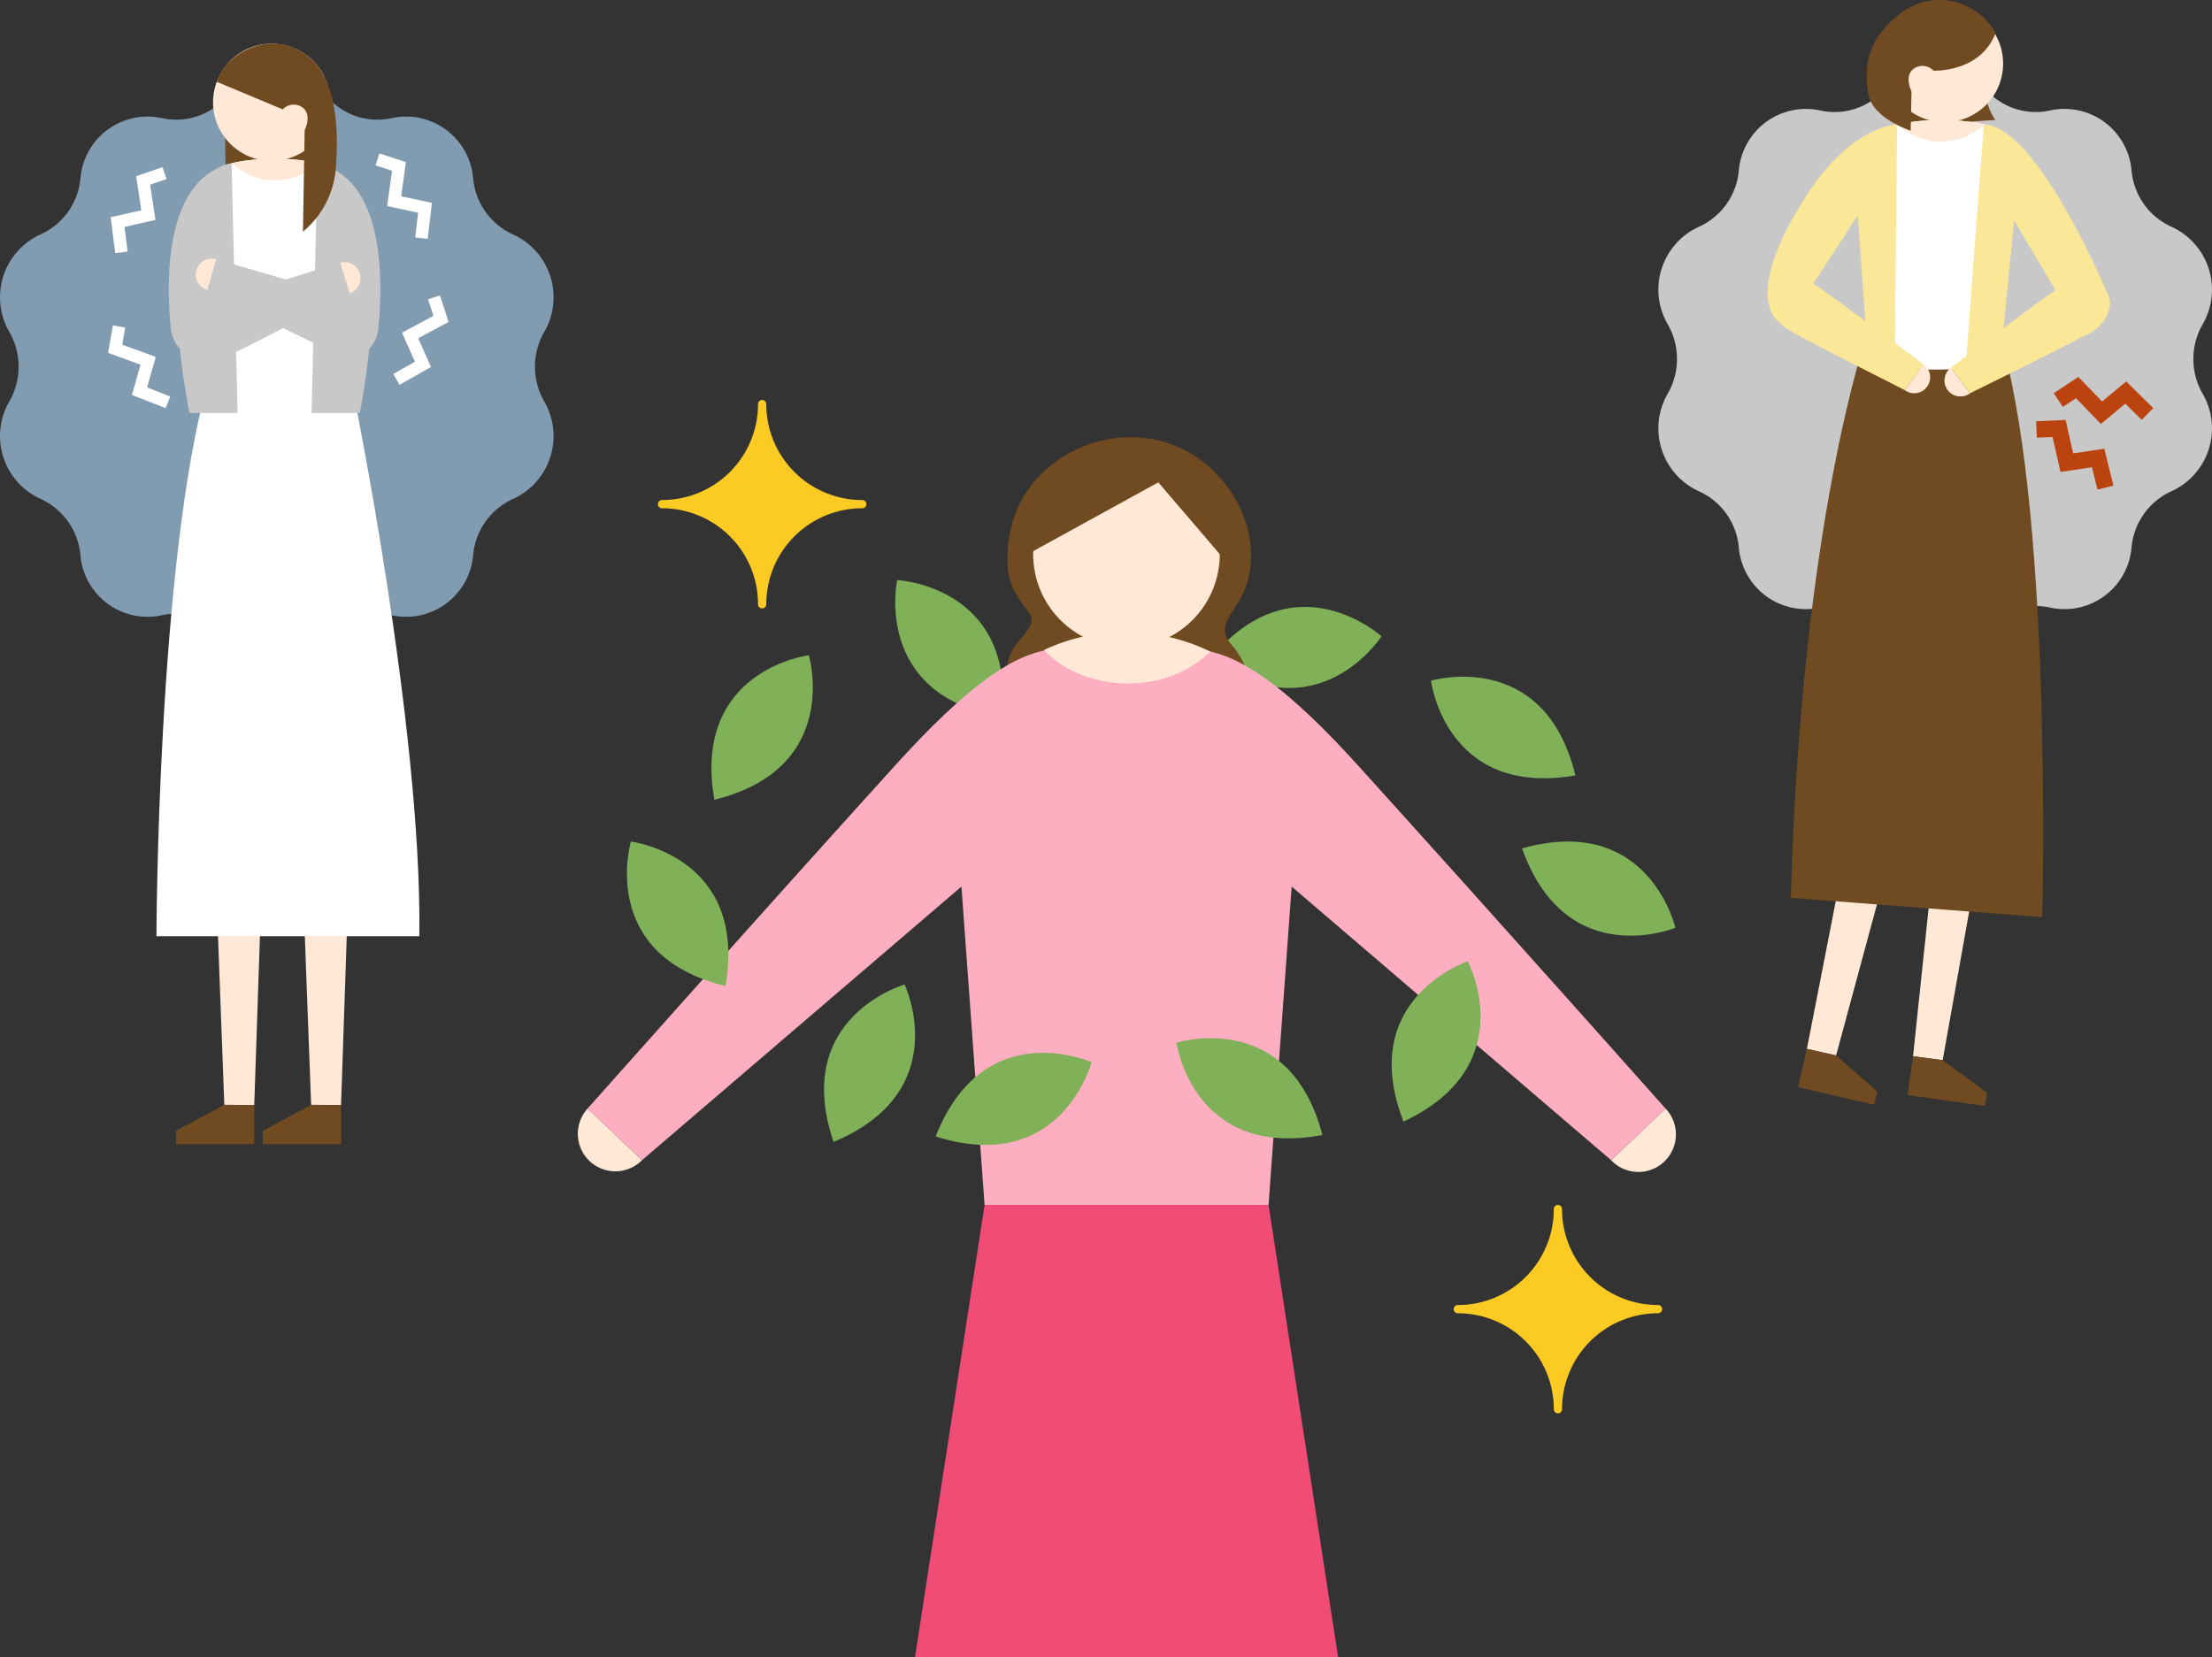 <svg xmlns="http://www.w3.org/2000/svg" width="537.289" height="402.549" viewBox="0 0 537.289 402.549">
  <rect x="0" y="0" width="537.289" height="402.549" fill="#333333" stroke="none"/>
  <g id="explain05" transform="translate(268.645 201.274)">
    <g id="グループ_228307" data-name="グループ 228307" transform="translate(-268.645 -201.275)">
      <g id="グループ_228302" data-name="グループ 228302" transform="translate(0 0)">
        <g id="グループ_228301" data-name="グループ 228301">
          <g id="グループ_43531" data-name="グループ 43531" opacity="0.675">
            <g id="グループ_43530" data-name="グループ 43530">
              <g id="グループ_43529" data-name="グループ 43529">
                <path id="パス_113183" data-name="パス 113183" d="M55.025,23.474h0A16.126,16.126,0,0,1,39.292,28.69,16.352,16.352,0,0,0,19.537,43.319,16.606,16.606,0,0,1,9.814,56.964a16.77,16.77,0,0,0-8.3,22.219h0a16.3,16.3,0,0,0,.753,1.457,16.914,16.914,0,0,1,0,16.866,16.773,16.773,0,0,0,6.09,22.926h0a16.22,16.22,0,0,0,1.453.751,16.6,16.6,0,0,1,9.723,13.656,16.357,16.357,0,0,0,19.754,14.634,16.12,16.12,0,0,1,15.732,5.211,16.1,16.1,0,0,0,24.418,0,16.12,16.12,0,0,1,15.732-5.211,16.356,16.356,0,0,0,19.754-14.634,16.611,16.611,0,0,1,9.723-13.645,16.773,16.773,0,0,0,8.3-22.222v0q-.339-.746-.751-1.455a16.9,16.9,0,0,1,0-16.866,16.773,16.773,0,0,0-6.09-22.926h0q-.708-.411-1.455-.751a16.613,16.613,0,0,1-9.723-13.645A16.356,16.356,0,0,0,95.174,28.69a16.123,16.123,0,0,1-15.732-5.216,16.1,16.1,0,0,0-24.417,0" fill="#a6cded"/>
              </g>
            </g>
          </g>
          <path id="パス_113196" data-name="パス 113196" d="M75.574,268.4l7.268.053,2.116-62.67H73.228Z" fill="#ffe8d5"/>
          <path id="パス_113197" data-name="パス 113197" d="M82.84,268.452v9.54H63.83v-3.28l11.749-6.3Z" fill="#704a20"/>
          <path id="パス_113198" data-name="パス 113198" d="M54.487,268.4l7.268.053,2.117-62.672H52.136Z" fill="#ffe8d5"/>
          <path id="パス_113199" data-name="パス 113199" d="M61.751,268.452v9.54H42.74v-3.28l11.746-6.3Z" fill="#704a20"/>
          <path id="パス_113200" data-name="パス 113200" d="M54.852,53.659s.04-23.079-.57-29.471l24.171,2.244s2.7,20.721,6.3,22.558Z" fill="#704a20"/>
          <path id="パス_113201" data-name="パス 113201" d="M51.753,24.862a14.237,14.237,0,1,0,0-.01Z" fill="#ffe8d5"/>
          <path id="パス_113202" data-name="パス 113202" d="M43.028,18.024" fill="#704a20"/>
          <path id="パス_113203" data-name="パス 113203" d="M85.38,93.137s17.187,83.157,16.476,134.3H38s.207-90.387,12.406-134.3Z" fill="#fff"/>
          <path id="パス_113204" data-name="パス 113204" d="M103.889,58.031l-3.027-.351.7-5.995-7.53-1.619,1.195-8.576-4.012-1.324.955-2.894,6.426,2.12-1.155,8.29,7.468,1.605Z" fill="#fff"/>
          <path id="パス_113205" data-name="パス 113205" d="M97.037,93.494l-1.5-2.65,5.245-2.977-3.134-7.039,7.629-4.1-1.3-4.021,2.9-.936,2.078,6.439-7.375,3.959,3.108,6.979Z" fill="#fff"/>
          <path id="パス_113206" data-name="パス 113206" d="M27.988,61.5l-1.113-8.73,7.448-1.686L33.077,42.8l6.405-2.188.985,2.884-4,1.366,1.288,8.563-7.51,1.7.763,5.984Z" fill="#fff"/>
          <path id="パス_113207" data-name="パス 113207" d="M40.243,99.16l-8.2-3.212,2.09-7.348-7.863-2.874,1.146-6.669,3,.516-.716,4.163,8.135,2.974-2.108,7.41,5.619,2.2Z" fill="#fff"/>
          <path id="パス_113208" data-name="パス 113208" d="M79.881,40.538s-2.844-1.823-13.086-1.994c-10.242.171-13.086,1.993-13.086,1.993L49.083,99.189H84.5Z" fill="#fff"/>
          <path id="パス_113209" data-name="パス 113209" d="M56.256,39.675a11.908,11.908,0,0,0-3.725,1.355c-12.369,6.307-12.1,27.363-11.1,38.15A8.742,8.742,0,0,0,43.7,84.736c.926,8.92,2.313,15.585,2.313,15.585h11.7Z" fill="#c8c8c8"/>
          <path id="パス_113210" data-name="パス 113210" d="M77.132,39.675a11.908,11.908,0,0,1,3.725,1.355c12.369,6.306,12.1,27.363,11.1,38.15a8.742,8.742,0,0,1-2.269,5.556c-.926,8.92-2.313,15.585-2.313,15.585h-11.7Z" fill="#c8c8c8"/>
          <path id="パス_113211" data-name="パス 113211" d="M82.649,63.811S55.1,72.2,50.932,73.854c-3.5,1.387-7.168,5.617-5.584,9.478,2.188,5.347,8.259,3.863,12.375,1.971,4.755-2.179,27.191-14.075,27.191-14.075Z" fill="#c8c8c8"/>
          <path id="パス_113212" data-name="パス 113212" d="M82.649,63.811a3.875,3.875,0,0,1,2.268,7.408" fill="#ffe8d5"/>
          <path id="パス_113213" data-name="パス 113213" d="M52.5,62.991s27.691,7.92,31.882,9.5c3.524,1.321,7.26,5.494,5.745,9.383-2.092,5.384-8.184,4-12.34,2.181C73,81.955,50.365,70.441,50.365,70.441Z" fill="#c8c8c8"/>
          <path id="パス_113214" data-name="パス 113214" d="M52.5,62.992a3.876,3.876,0,0,0-2.144,7.45" fill="#ffe8d5"/>
          <path id="パス_113215" data-name="パス 113215" d="M69.38,43.553a14.144,14.144,0,0,0,7.751-3.878c-.119-.059-.247-.11-.369-.164a50.772,50.772,0,0,0-9.968-.969,48.33,48.33,0,0,0-10.481,1.086A15.009,15.009,0,0,0,69.38,43.552" fill="#ffe8d5"/>
          <path id="パス_113216" data-name="パス 113216" d="M75.685,14.431c-9.02-8.259-20.957-1.616-23.032,5.436l16.018,6.7,5.334,5-.42,24.712a22.186,22.186,0,0,0,7.983-15.4c.681-8.688.312-20.78-5.883-26.45" fill="#704a20"/>
          <path id="パス_113217" data-name="パス 113217" d="M72.524,34.384l-6.915-5.617,3.06-2.192a3.658,3.658,0,0,1,5.17-.165c1.872,1.982.165,5.169.165,5.169" fill="#ffe8d5"/>
        </g>
      </g>
      <g id="グループ_228304" data-name="グループ 228304" transform="translate(0 0)">
        <g id="グループ_228303" data-name="グループ 228303">
          <path id="パス_113184" data-name="パス 113184" d="M445.983,256.393l-7.092-1.582,12.025-61.542,11.433,2.643Z" fill="#ffe8d5"/>
          <path id="パス_113185" data-name="パス 113185" d="M438.891,254.812l-2.145,9.3,18.524,4.274.737-3.194-10.029-8.776Z" fill="#704a20"/>
          <path id="パス_113186" data-name="パス 113186" d="M471.875,257.544l-7.2-.953,6.56-62.361,11.623,1.621Z" fill="#ffe8d5"/>
          <path id="パス_113187" data-name="パス 113187" d="M464.672,256.591l-1.322,9.449,18.826,2.628.453-3.25-10.761-7.86Z" fill="#704a20"/>
          <path id="パス_113188" data-name="パス 113188" d="M457.842,21.618h0A16.122,16.122,0,0,1,442.11,26.83a16.358,16.358,0,0,0-19.756,14.634,16.6,16.6,0,0,1-9.723,13.643,16.771,16.771,0,0,0-8.3,22.219v0q.34.749.752,1.457a16.909,16.909,0,0,1,0,16.866,16.776,16.776,0,0,0,6.092,22.928h0q.71.411,1.456.752a16.609,16.609,0,0,1,9.723,13.643,16.356,16.356,0,0,0,19.755,14.634,16.12,16.12,0,0,1,15.732,5.211,16.1,16.1,0,0,0,24.418,0,16.12,16.12,0,0,1,15.732-5.211,16.351,16.351,0,0,0,19.755-14.634,16.609,16.609,0,0,1,9.723-13.643,16.774,16.774,0,0,0,8.3-22.224q-.339-.746-.752-1.456a16.912,16.912,0,0,1,0-16.865A16.773,16.773,0,0,0,528.93,55.86q-.708-.411-1.455-.752a16.609,16.609,0,0,1-9.724-13.644,16.357,16.357,0,0,0-19.76-14.635,16.121,16.121,0,0,1-15.731-5.212,16.1,16.1,0,0,0-24.418,0" fill="#c8c8c8"/>
          <path id="パス_113189" data-name="パス 113189" d="M493.82,8.061" fill="#704a20"/>
          <path id="パス_113190" data-name="パス 113190" d="M453.327,81.754s-15.836,45.3-18.339,136.355l61.07,4.7s2.571-95.088-9.623-139Z" fill="#704a20"/>
          <path id="パス_113191" data-name="パス 113191" d="M510.3,102.994l-6.048-6.261-3.183,2.122-2.219-3.328,5.961-3.974,5.784,5.989,5.862-4.884,6.564,6.493-2.813,2.844-3.982-3.939Z" fill="#ba4310"/>
          <path id="パス_113192" data-name="パス 113192" d="M509.47,118.937l-1.352-5.427-7.626,1.148-1.925-8.491-3.824.163-.17-4,7.158-.305,1.841,8.121,7.548-1.136,2.232,8.957Z" fill="#ba4310"/>
          <path id="パス_113193" data-name="パス 113193" d="M468.924,34.147a14.15,14.15,0,0,1-7.753-3.878c.121-.059.249-.11.37-.164a50.772,50.772,0,0,1,9.968-.969,48.33,48.33,0,0,1,10.481,1.086,15.011,15.011,0,0,1-13.066,3.924" fill="#ffe8d5"/>
          <path id="パス_113194" data-name="パス 113194" d="M463.59,30.643a11.988,11.988,0,0,1-3.739-13.621l25.283-3.183c-6.365,7.3-.476,15.294-.476,15.294Z" fill="#704a20"/>
          <path id="パス_113195" data-name="パス 113195" d="M486.552,15.456v-.01a14.237,14.237,0,1,0,0,.01" fill="#ffe8d5"/>
          <path id="パス_113218" data-name="パス 113218" d="M484.6,31.129s-2.844-1.821-13.085-1.992c-10.242.171-13.087,1.992-13.087,1.992L453.8,89.782h17.707l14.14-.435Z" fill="#fff"/>
          <path id="パス_113219" data-name="パス 113219" d="M474.094,34.147a14.153,14.153,0,0,0,7.753-3.878c-.121-.059-.249-.11-.37-.164a50.782,50.782,0,0,0-9.969-.969,48.336,48.336,0,0,0-10.481,1.086,15.01,15.01,0,0,0,13.067,3.925" fill="#ffe8d5"/>
          <path id="パス_113220" data-name="パス 113220" d="M467.272,88.557s-23.031-17.29-26.821-19.677c-3.183-2.011-7.982-2.543-10.168,1.012-2.167,5.683,1.751,8.941,5.715,11.153,4.566,2.552,26.631,13.719,26.631,13.719Z" fill="#fae898"/>
          <path id="パス_113221" data-name="パス 113221" d="M467.272,88.556a3.875,3.875,0,0,1-4.645,6.205" fill="#ffe8d5"/>
          <path id="パス_113222" data-name="パス 113222" d="M473.849,89.348s22.955-17.39,26.735-19.8c3.173-2.018,8.752-2.506,10.952,1.04,3.049,4.911-1.711,8.948-5.664,11.173-4.551,2.571-27.351,13.766-27.351,13.766Z" fill="#fae898"/>
          <path id="パス_113223" data-name="パス 113223" d="M473.85,89.348a3.876,3.876,0,1,0,4.674,6.185h0" fill="#ffe8d5"/>
          <path id="パス_113224" data-name="パス 113224" d="M469.634,17.17s11.369.55,15.087-9.147l-13.35-1.116Z" fill="#704a20"/>
          <path id="パス_113225" data-name="パス 113225" d="M484.716,8.021a15.569,15.569,0,0,0-24.184-3.882c-5.677,4.872-8.149,10.162-6.729,18.68.991,5.947,10.294,8.927,10.294,8.927l.2-9.574,5.336-5,14.74-9.18Z" fill="#704a20"/>
          <path id="パス_113226" data-name="パス 113226" d="M464.3,22.17s-1.7-3.183.166-5.169a3.658,3.658,0,0,1,5.169.166l3.056,2.195-6.915,5.617" fill="#ffe8d5"/>
          <path id="パス_113227" data-name="パス 113227" d="M453.8,88.556,451.269,52.3,440.455,68.878l-8.59,9.141s-9.044-6.218,7.328-31.139c10.853-16.519,21.594-16.652,21.594-16.652l-.571,59.115Z" fill="#fae898"/>
          <path id="パス_113228" data-name="パス 113228" d="M485.651,89.349c.148-.476,3.566-35.813,3.566-35.813l10.741,18.112-1.872,11.273,7.788-1.156s8.982-3.111,5.664-11.173-18.357-40.323-29.687-40.323l-4.4,59.08Z" fill="#fae898"/>
        </g>
      </g>
      <g id="グループ_228306" data-name="グループ 228306" transform="translate(0 0)">
        <g id="グループ_228305" data-name="グループ 228305">
          <path id="パス_113229" data-name="パス 113229" d="M335.562,154.58s-21.232-19.265-41.586,5.5c26.088,18.621,41.586-5.5,41.586-5.5" fill="#80b057"/>
          <path id="パス_113230" data-name="パス 113230" d="M217.916,140.921s-6.057,28.02,25.564,33.258c3.072-31.9-25.561-33.258-25.561-33.258" fill="#80b057"/>
          <path id="パス_113231" data-name="パス 113231" d="M299.726,157.287c-4.892-4.846-.308-7.844,1.987-12.63,6.278-13.083-1.692-30.011-15.558-36.073-14.571-6.357-32.746.568-39.107,15.142a31.051,31.051,0,0,0-2.313,13.6,15.524,15.524,0,0,0,2.943,8.358c2.863,4.626,4.735,4.075.089,9.728-8.677,9.266,3.193,21.761,3.193,21.761h40.694s19.3-4.942,8.085-19.88" fill="#704a20"/>
          <path id="パス_113232" data-name="パス 113232" d="M308.132,292.72H239.155l-16.9,109.829H325.025Z" fill="#f04c76"/>
          <path id="パス_113233" data-name="パス 113233" d="M329.748,185.832c-33.35-36.845-41.077-27.157-56.106-26.918-15.554.247-21.775-10.966-56.106,26.918-33.368,36.827-74.823,83.484-74.823,83.484l13.223,12.54,77.6-66.483,5.616,77.342h68.977l5.616-77.342,77.6,66.483,13.222-12.544s-41.473-46.639-74.823-83.484" fill="#fdaec0"/>
          <path id="パス_113234" data-name="パス 113234" d="M196.46,159.174s-28.448,3.542-22.946,35.114c31.126-7.638,22.946-35.114,22.946-35.114" fill="#80b057"/>
          <path id="パス_113235" data-name="パス 113235" d="M155.932,281.862a9.113,9.113,0,0,1-13.215-12.545" fill="#ffe8d5"/>
          <path id="パス_113236" data-name="パス 113236" d="M209.44,122.478h0a24.317,24.317,0,0,1-24.317-24.317,24.315,24.315,0,0,1-24.313,24.317h0a24.315,24.315,0,0,1,24.316,24.314v0h0a24.317,24.317,0,0,1,24.317-24.317" fill="#fbcb24"/>
          <path id="パス_113236_-_アウトライン" data-name="パス 113236 - アウトライン" d="M185.125,147.794a1,1,0,0,1-1-1,23.295,23.295,0,0,0-23.314-23.316h0a1,1,0,0,1,0-2,23.3,23.3,0,0,0,23.314-23.317h0a1,1,0,0,1,2,0h0a23.3,23.3,0,0,0,23.16,23.316h.159a1,1,0,0,1,0,2h-.157a23.3,23.3,0,0,0-23.158,23.316A1,1,0,0,1,185.125,147.794Zm-17.244-25.316a25.345,25.345,0,0,1,17.244,17.244,25.346,25.346,0,0,1,17.242-17.244,25.346,25.346,0,0,1-17.244-17.244,25.344,25.344,0,0,1-17.242,17.244Z" fill="#fbcb24"/>
          <path id="パス_113237" data-name="パス 113237" d="M402.734,318.033h0a24.317,24.317,0,0,1-24.317-24.316h0A24.315,24.315,0,0,1,354.1,318.034h0a24.315,24.315,0,0,1,24.315,24.315h0a24.317,24.317,0,0,1,24.317-24.317" fill="#fbcb24"/>
          <path id="パス_113237_-_アウトライン" data-name="パス 113237 - アウトライン" d="M378.418,343.349a1,1,0,0,1-1-1A23.295,23.295,0,0,0,354.1,319.034a1,1,0,0,1,0-2,23.295,23.295,0,0,0,23.314-23.317h0a1,1,0,0,1,2,0h0a23.3,23.3,0,0,0,23.161,23.315h.157a1,1,0,0,1,0,2h-.156a23.3,23.3,0,0,0-23.16,23.316A1,1,0,0,1,378.418,343.349Zm-17.244-25.315a25.343,25.343,0,0,1,17.243,17.243,25.346,25.346,0,0,1,17.243-17.244,25.345,25.345,0,0,1-17.243-17.243,25.344,25.344,0,0,1-17.243,17.244Z" fill="#fbcb24"/>
          <path id="パス_113238" data-name="パス 113238" d="M296.03,131.242a22.665,22.665,0,1,1-25.791-19.033h0A22.665,22.665,0,0,1,296.03,131.24v0" fill="#ffe8d5"/>
          <path id="パス_113239" data-name="パス 113239" d="M281.353,117.181l15.283,17.856c.274-14.084-11.594-23.363-23.106-23.363-10.406,0-22.509,8.37-22.884,22.391Z" fill="#704a20"/>
          <path id="パス_113240" data-name="パス 113240" d="M391.35,281.862a9.113,9.113,0,0,0,13.264-12.5l-.042-.045" fill="#ffe8d5"/>
          <path id="パス_113241" data-name="パス 113241" d="M265.6,154.158a45.541,45.541,0,0,0-12.02,3.757c5.968,6.278,15.817,9.268,25.421,7.709a27.093,27.093,0,0,0,14.977-7.344,47.55,47.55,0,0,0-28.375-4.116" fill="#ffe8d5"/>
          <path id="パス_113242" data-name="パス 113242" d="M153.246,204.442s-8.161,27.483,22.974,35.1c5.479-31.579-22.974-35.1-22.974-35.1" fill="#80b057"/>
          <path id="パス_113243" data-name="パス 113243" d="M347.594,165.351s3.475,28.457,35.068,23.027c-7.568-31.144-35.068-23.027-35.068-23.027" fill="#80b057"/>
          <path id="パス_113244" data-name="パス 113244" d="M285.763,253.3s3.951,28.394,35.447,22.428c-8.1-31.011-35.446-22.428-35.446-22.428" fill="#80b057"/>
          <path id="パス_113245" data-name="パス 113245" d="M265.138,258.057s-26.132-11.784-37.873,18.027c30.554,9.684,37.873-18.027,37.873-18.027" fill="#80b057"/>
          <path id="パス_113246" data-name="パス 113246" d="M406.948,225.386s-6.4-27.946-37.248-19.286c10.746,30.2,37.248,19.286,37.248,19.286" fill="#80b057"/>
          <path id="パス_113247" data-name="パス 113247" d="M219.725,239.177s-27.562,7.879-17.263,38.23c29.578-12.347,17.263-38.23,17.263-38.23" fill="#80b057"/>
          <path id="パス_113248" data-name="パス 113248" d="M356.519,233.533s-27.2,9.051-15.614,38.934c29.025-13.6,15.614-38.934,15.614-38.934" fill="#80b057"/>
        </g>
      </g>
    </g>
  </g>
</svg>
